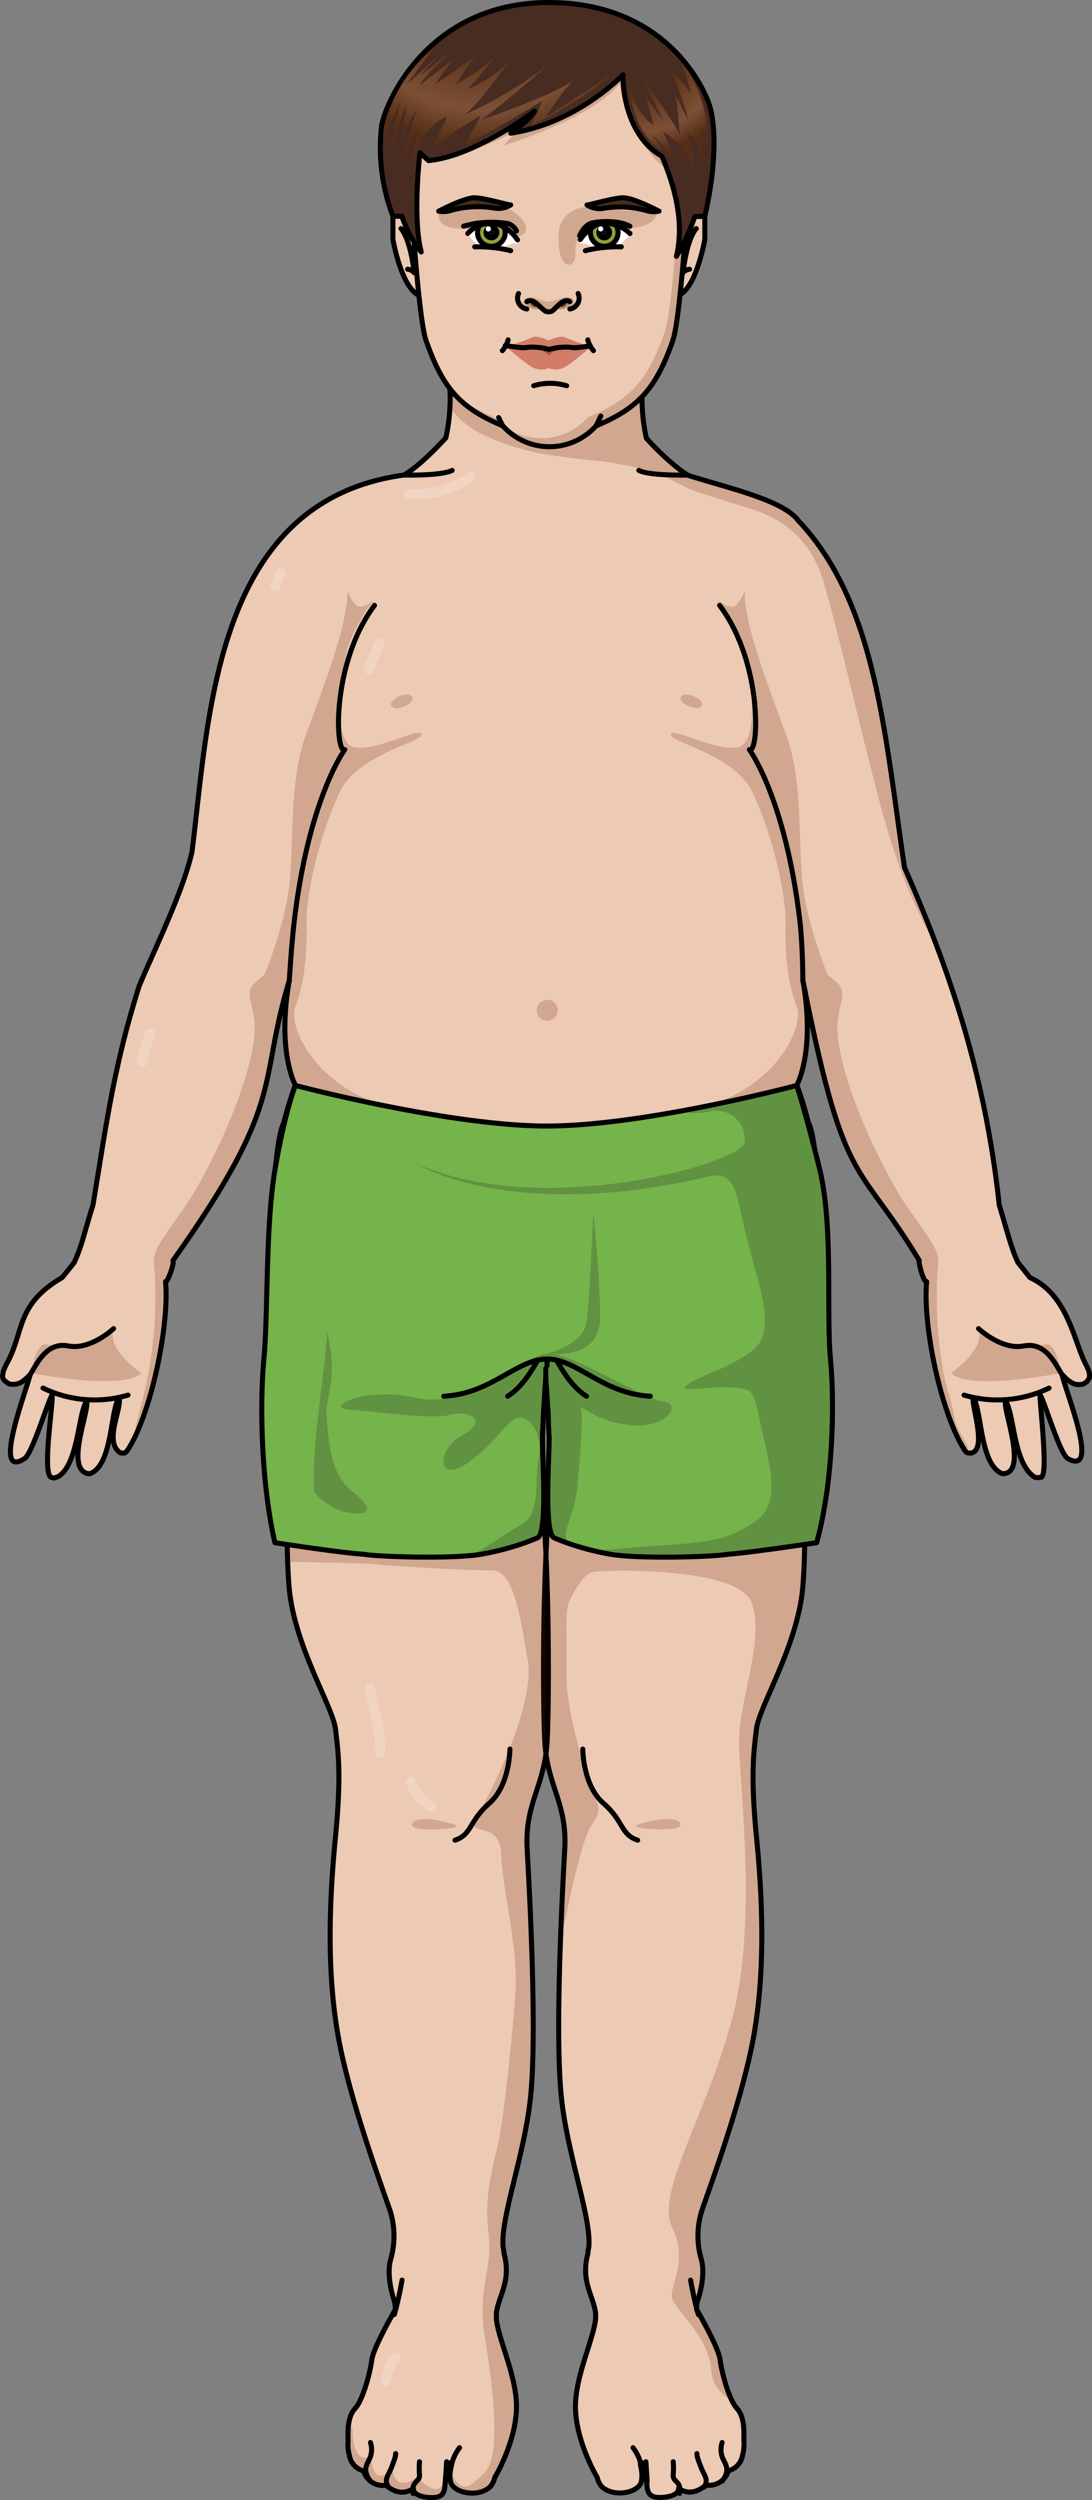 <svg id="Camada_1" data-name="Camada 1" xmlns="http://www.w3.org/2000/svg" xmlns:xlink="http://www.w3.org/1999/xlink" width="217.36" height="497.26" viewBox="0 0 217.36 497.26"><rect x="0" y="0" width="217.36" height="497.26" fill="#808080" stroke="none"/><defs><clipPath id="clip-path"><path d="M93.11,46.48a6.42,6.42,0,0,1,4.79-2.14c2.86.14,5.29,3.1,5.22,3.73s-.64.13-1.43.49a8.69,8.69,0,0,1-5.15.71A6.19,6.19,0,0,1,93.11,46.48Z" fill="none"/></clipPath><radialGradient id="radial-gradient" cx="97.81" cy="46.24" r="2.76" gradientUnits="userSpaceOnUse"><stop offset="0.36" stop-color="#a4a646"/><stop offset="0.58" stop-color="#a2a445"/><stop offset="0.7" stop-color="#9a9e42"/><stop offset="0.79" stop-color="#8c943c"/><stop offset="0.87" stop-color="#798535"/><stop offset="0.95" stop-color="#60732b"/><stop offset="1" stop-color="#486121"/></radialGradient><clipPath id="clip-path-2"><path d="M125.39,46.48a6.43,6.43,0,0,0-4.8-2.14c-2.86.14-5.29,3.1-5.22,3.73s.65.13,1.43.49a8.71,8.71,0,0,0,5.15.71A6.23,6.23,0,0,0,125.39,46.48Z" fill="none"/></clipPath><radialGradient id="radial-gradient-2" cx="120.27" cy="46.24" r="2.76" xlink:href="#radial-gradient"/><radialGradient id="radial-gradient-3" cx="95.79" cy="-5.26" r="34.05" gradientUnits="userSpaceOnUse"><stop offset="0.4" stop-color="#7d3500"/><stop offset="0.8" stop-color="#f8a367"/><stop offset="1" stop-color="#793200"/></radialGradient><radialGradient id="radial-gradient-4" cx="126.98" cy="9.74" r="20.83" xlink:href="#radial-gradient-3"/></defs><title>caucasian_boy_fat_anatomic_front</title><path id="changecolor" d="M107.94,286.8c0-3.35.84-13.59,1-15,.08.95.49,5.9.75,10.05.11-2.18.16-4.36.08-6.55-.15-4.34-.53-8.68-.78-13-.45-7.72-.78-15.45-.85-23.18H67.47L67.32,241l-1.75.13s-4.54,10.74-8,33.52c0,0-1.06,29.79,0,41.28s8.67,23.51,9.2,27.93,1.23,9,0,21.57-1.81,27,.68,40.3,9.61,32,10.3,34.3a16.64,16.64,0,0,1,0,9.37c-.79,3,.21,6.68.8,8.46a8.94,8.94,0,0,1,.15,1.48c-.94,1.64-4.38,7.75-4.69,10-.35,2.65-1.76,8-3.35,9.72s-1.4,4.86-1.38,6.45a8.33,8.33,0,0,0,.26,2.87,3.87,3.87,0,0,0,2.83,3.08,4,4,0,0,0,4.5,2.83c3,2.7,5.4.64,5.4.64s-.26,1.54,3.08,1.8,3.13-1.41,3.3-3.47.34-3.43,1-3.43-.34,1.2,0,3.6,5.49,3.43,7.88,1.2a4,4,0,0,0,.95-1.87v0s4.14-6.83,4.32-13.72c.16-6.2-3.62-13.73-4-17.81V460c.53-3.6,3-6.32,1.52-11.81,0,0,0-.06,0-.1a9.38,9.38,0,0,0-.19-1.2c-.48-6.1,4.36-18.43,5.51-30.16,1.24-12.64-.18-39.51-.71-48.88s3.58-12.55,4-21.92c.38-8.53.37-31.41-.79-45.33C108.33,295.79,107.94,289.09,107.94,286.8Z" fill="#edcab4"/><path id="changecolor-2" data-name="changecolor" d="M109.43,286.8c0-3.35-.84-13.59-1-15-.08.95-.48,5.9-.74,10.05-.11-2.18-.16-4.36-.09-6.55.15-4.34.53-8.68.78-13,.45-7.72.78-15.45.86-23.18h40.63c0,.61.09,1.23.14,1.85l1.76.13s4.53,10.74,8,33.52c0,0,1.06,29.79,0,41.28s-8.66,23.51-9.19,27.93-1.24,9,0,21.57,1.8,27-.69,40.3-9.6,32-10.29,34.3a16.55,16.55,0,0,0,0,9.37c.79,3-.21,6.68-.81,8.46a7.93,7.93,0,0,0-.14,1.48c.94,1.64,4.38,7.75,4.68,10,.35,2.65,1.77,8,3.36,9.72s1.39,4.86,1.37,6.45a7.87,7.87,0,0,1-.26,2.87,3.85,3.85,0,0,1-2.83,3.08,4,4,0,0,1-4.5,2.83c-3,2.7-5.4.64-5.4.64s.26,1.54-3.08,1.8-3.13-1.41-3.3-3.47-.34-3.43-1-3.43.35,1.2,0,3.6-5.48,3.43-7.88,1.2a4,4,0,0,1-.94-1.87v0s-4.14-6.83-4.32-13.72c-.16-6.2,3.62-13.73,4-17.81V460c-.53-3.6-3-6.32-1.52-11.81,0,0,0-.06,0-.1a7.89,7.89,0,0,1,.18-1.2c.48-6.1-4.36-18.43-5.51-30.16-1.23-12.64.18-39.51.71-48.88s-3.58-12.55-4-21.92c-.38-8.53-.37-31.41.8-45.33C109,295.79,109.43,289.09,109.43,286.8Z" fill="#edcab4"/><path d="M109,279.07c.21,3,.4,6.14.4,7.73,0,2.29-.39,9-.16,13.81-1.17,13.92-1.18,36.8-.8,45.33.42,9.37,4.53,12.55,4,21.92-.22,3.95-.6,11-.87,18.81h0s3.82-20.72,6.28-23.85.74-4.17-.39-7.82-4.81-14.46-4.72-22.3-.29-12.42.57-14.17c0,0,2.26-5.31,4.64-5.84s28.64-1.06,31.56,5.84-2.39,19.36-2.39,27.84,3.72,35.8-1.32,54.9-15.38,35-12.06,41.63-.4,11.61,0,14,7.28,7.64,7.81,14.31c.32,4,2.62,5.11,4.39,6.62a30,30,0,0,1-2.56-8.52c-.3-2.29-3.74-8.4-4.68-10a7.93,7.93,0,0,1,.14-1.48c.6-1.78,1.6-5.49.81-8.46a16.55,16.55,0,0,1,0-9.37c.69-2.3,7.8-21,10.29-34.3s1.92-27.75.69-40.3-.53-17.15,0-21.57,8.13-16.44,9.19-27.93c.7-7.61.47-23.24.24-32.93Z" fill="#601b00" opacity="0.2"/><path d="M107.73,281.85c.06-.93.12-1.9.19-2.86l-.29,0C107.65,279.93,107.68,280.89,107.73,281.85Z" fill="#601b00" opacity="0.2"/><path d="M148.07,482.53a4.15,4.15,0,0,0,.07.79C148.12,483.06,148.1,482.8,148.07,482.53Z" fill="#601b00" opacity="0.2"/><path d="M109.43,286.8c0-3.35-.84-13.59-1-15-.08.95-.48,5.9-.74,10.05-.11-2.18-.16-4.36-.09-6.55.15-4.34.53-8.68.78-13,.45-7.72.78-15.45.86-23.18h40.63c0,.61.09,1.23.14,1.85l1.76.13s4.53,10.74,8,33.52c0,0,1.06,29.79,0,41.28s-8.66,23.51-9.19,27.93-1.24,9,0,21.57,1.8,27-.69,40.3-9.6,32-10.29,34.3a16.55,16.55,0,0,0,0,9.37c.79,3-.21,6.68-.81,8.46a7.93,7.93,0,0,0-.14,1.48c.94,1.64,4.38,7.75,4.68,10,.35,2.65,1.77,8,3.36,9.72s1.39,4.86,1.37,6.45a7.87,7.87,0,0,1-.26,2.87,3.85,3.85,0,0,1-2.83,3.08,4,4,0,0,1-4.5,2.83c-3,2.7-5.4.64-5.4.64s.26,1.54-3.08,1.8-3.13-1.41-3.3-3.47-.34-3.43-1-3.43.35,1.2,0,3.6-5.48,3.43-7.88,1.2a4,4,0,0,1-.94-1.87v0s-4.14-6.83-4.32-13.72c-.16-6.2,3.62-13.73,4-17.81V460c-.53-3.6-3-6.32-1.52-11.81,0,0,0-.06,0-.1a7.89,7.89,0,0,1,.18-1.2c.48-6.1-4.36-18.43-5.51-30.16-1.23-12.64.18-39.51.71-48.88s-3.58-12.55-4-21.92c-.38-8.53-.37-31.41.8-45.33C109,295.79,109.43,289.09,109.43,286.8Z" fill="none" stroke="#000" stroke-linecap="round" stroke-linejoin="round"/><path id="changecolor-3" data-name="changecolor" d="M216.24,274.89c.28-.22,0,0,.56-.75.22-1-.14-1.72-.77-2.95-2.39-4.93-3.65-13.74-11-17.07-.81-1-1.64-2.07-2.4-3-1.3-2.72-2-5.75-3.73-11.41-2.53-23.45-8.59-44-18.86-67.15-4.05-27.52-5.8-52.76-21.13-69-3-4.06-13.58-6.38-21.9-9-2.57-1.5-6.41-5.21-8.35-7.4a37,37,0,0,1-.87-8.09,39.5,39.5,0,0,1,1.3-9.54H88.31A39.5,39.5,0,0,1,89.61,79a37,37,0,0,1-.87,8.09c-2,2.15-5.27,5.57-8.33,7.39-37.94,5.18-38.79,48.3-42.19,74.9-1.74,8-7.93,20.41-10.53,26.78C22.44,212.72,21,224.9,18.5,239.69c-1.74,5.51-2.12,7.91-3.73,11.41-.76,1-1.59,2-2.4,3-9.29,5.44-7.46,10.64-11,17.07a11.36,11.36,0,0,0-.71,1.6h0c-.1.88-.51,1.44.91,2.32a.94.94,0,0,0,.62.22,3.19,3.19,0,0,0,2.47-.69A10.38,10.38,0,0,0,6,273.39c-.73,3.19-7.69,21-1.14,16.72h0v0c1.52-.84,4.7-11.49,5.5-12.64.31,1.41-2,15.22-.22,16.35h.07c.62.16.27.28,1.43-.16,3.95-2.54,3.88-12.27,5.58-15,.77,1.48-4.39,13.49.28,14.43a1,1,0,0,0,.43,0h0c4.45-1.66,4-12.35,5.74-15.1.74,2-3.17,8.87.35,11l.08,0h.08c.66.05.76.17,1.54-1.08,4.57-7.52,8-24.65,7.23-33,.27.39,1.84-3.64,1.47-4.19,22.72-32,16.81-34.74,23.14-55.6-2.47,14.18,1.23,20.69,1.23,20.69a76.87,76.87,0,0,0-2.31,7.53c-3,5.45-3.16,49.2-2.46,53.28h0l33-17.52-.52-20.74.64-3.7h43.12l.64,3.7-.52,20.74,33,17.52h0c.74-4.18.5-48.14-2.46-53.28a74.13,74.13,0,0,0-2.31-7.53s3.7-6.51,1.23-20.69c8.31,42,10.82,35.2,23.14,55.6-.29-.17.77,4.39,1.47,4.19-.8,8.41,2.63,25.23,7.23,33,.33.36.42,1.24,1.54,1.08h.08l.08,0c3.17-.78-.16-9.86.35-11,1.73,2.54,1.29,13.33,5.75,15.1h0a1,1,0,0,0,.42,0c4.72-.57-.52-13.31.28-14.43,1.71,2.72,1.54,12.16,5.58,15,.22.13.3.33,1.43.16h.08c1.48-.6-.46-15.75-.23-16.35.8,1,3.87,11.63,5.5,12.64v0h0c6.59,3.6-.46-13.38-1.14-16.72.65.6,2.05,2.34,3.84,1.95a.94.94,0,0,0,.62-.22A3.54,3.54,0,0,0,216.24,274.89Z" fill="#edcab4"/><path d="M53.76,255.61a21.66,21.66,0,0,0,.64-2.3c.37-1.77,1.65-3.3,2.62-4.88,1.12-1.81,2.26-3.61,3.4-5.41,2.2-3.45,4.44-6.86,6.79-10.22,1.93-2.76,3.93-5.5,6.13-8.08a18.2,18.2,0,0,1,4.72-4.41c-15-3.66-20.8-16-19.26-20.09s2.33-9.09,2.2-16.12,3-18.9,6.6-26.54,16.67-9.93,16.28-11.51S75,149.57,70.44,148.6s-2.2-15.75-1.55-18.66,3.75-8.73,5.67-10.66c-3.63,2.78-4.12.84-5.41-1.7,0,7.39-5.17,19.87-8.4,29s-2.2,21.32-3.17,29.56-4.9,17.63-4.92,17.68a10.07,10.07,0,0,1-1.16,1c-3.7,2.76-.51,4.42-.83,10.48-.5,9.51-8.68,27.5-14.6,35.78s-5.63,8.1-5.28,11.91a86.31,86.31,0,0,1-1.26,20.28c-.7,3.37-1.55,6.81-2.46,10.14-.07.26-.19,1.43-.32,2.68C30.8,277.87,33.69,262.69,33,255c.27.39,1.84-3.64,1.47-4.19,22.72-32,16.81-34.74,23.14-55.6-2.47,14.18,1.23,20.69,1.23,20.69a76.87,76.87,0,0,0-2.31,7.53C54.77,226.52,54,242.06,53.76,255.61Z" fill="#601b00" opacity="0.2"/><path d="M190.69,284.13a14.22,14.22,0,0,1-.91-3.31c-.59-2.53-1.4-5-1.93-7.56A86.31,86.31,0,0,1,186.59,253c.35-3.81.64-3.62-5.28-11.91s-14.1-26.27-14.6-35.78c-.32-6.06,2.87-7.72-.83-10.48a10.07,10.07,0,0,1-1.16-1c0-.05-3.95-9.46-4.92-17.68s.07-20.47-3.17-29.56-8.4-21.57-8.4-29c-1.29,2.54-1.78,4.48-5.41,1.7,1.92,1.93,5,7.75,5.67,10.66s3,17.69-1.55,18.66-13.05-4.12-13.44-2.55,12.67,3.88,16.28,11.51,6.73,19.51,6.6,26.54.65,12,2.2,16.12-4.27,16.43-19.26,20.09c2.12,1.16,3.77,3.26,5.25,5,2.47,3,4.69,6.11,6.86,9.27,2.58,3.77,5,7.6,7.47,11.47,1.58,2.52,3,5,4.68,7.36-.28-13.08-1.09-27.25-2.69-30a74.13,74.13,0,0,0-2.31-7.53s3.7-6.51,1.23-20.69c8.31,42,10.82,35.2,23.14,55.6-.29-.17.77,4.39,1.47,4.19-.8,8.41,2.63,25.23,7.23,33,.26.28.38.87.95,1a1.94,1.94,0,0,0-.09-1.52C192,286.33,191.26,285.28,190.69,284.13Z" fill="#601b00" opacity="0.2"/><path d="M73.74,488.62c1,7.19,4.24,2,4.24,2,.82,6.17,5.52,1.57,5.52,1.57s-.31,1.54,2.48,2.7c1.44.61,2.08-.54,2.61-1.46-.15,2,0,3.54-3.29,3.29s-3.08-1.8-3.08-1.8-2.44,2.06-5.4-.64a4,4,0,0,1-4.5-2.83,3.87,3.87,0,0,1-2.83-3.08,7.76,7.76,0,0,1,.67-5.89c0,.11,0,.22,0,.34C70.19,490.73,73.74,488.62,73.74,488.62Z" fill="#601b00" opacity="0.2"/><path d="M107.94,286.8c0-3.35.84-13.59,1-15,.08.95.49,5.9.75,10.05.11-2.18.16-4.36.08-6.55-.15-4.34-.53-8.68-.78-13-.45-7.72-.78-15.45-.85-23.18H67.47L67.32,241l-1.75.13s-4.54,10.74-8,33.52c0,0-.8,22.53-.31,36,7,.1,15.08.25,17.16.45,7.43.69,19.47,1.24,23.65,1.24s5.57,9.52,7,18.11-7.4,26.39-10.18,30.8,4.64.46,4.87,7.43,3.41,18.93,2.85,27.47-2.34,24.69-3.27,29.33-3.06,10.53-2.13,18.43-2.32,11.14-.7,20.89,3.25,23.68,0,26.93-4.18,3.72-6,1.4c-.33-.42-.6-.58-.82-.59a6.72,6.72,0,0,0,.06,1h0a1.6,1.6,0,0,0,.11.39.37.37,0,0,0,.05.11c0,.09.09.18.14.27a.61.61,0,0,1,.07.1,2.69,2.69,0,0,0,.27.32l.06,0a2.17,2.17,0,0,0,.29.24l.13.1.28.16.15.09.43.19.19.07.29.09.26.07.25.05.28.06.15,0c.21,0,.43,0,.65.05h.73a6.93,6.93,0,0,0,.78-.1h0a4.91,4.91,0,0,0,.63-.17h0a4.73,4.73,0,0,0,.62-.25,4.11,4.11,0,0,0,1-.69,4,4,0,0,0,.95-1.87v0s4.14-6.83,4.32-13.72c.16-6.2-3.62-13.73-4-17.81V460h0a29.15,29.15,0,0,1,1.3-4.5v0c.06-.19.11-.38.17-.57s0-.1,0-.15l.12-.49a2.25,2.25,0,0,0,0-.22,3.55,3.55,0,0,0,.09-.47,2.21,2.21,0,0,0,.05-.25l.06-.47,0-.28a3.83,3.83,0,0,0,0-.47c0-.11,0-.21,0-.32v-.49c0-.11,0-.22,0-.33s0-.35,0-.53,0-.22,0-.34-.06-.4-.09-.61,0-.2,0-.3c-.06-.32-.14-.64-.22-1,0,0,0-.06,0-.1a9.38,9.38,0,0,0-.19-1.2c-.48-6.1,4.36-18.43,5.51-30.16,1.24-12.64-.18-39.51-.71-48.88s3.58-12.55,4-21.92c.38-8.53.37-31.41-.79-45.33C108.33,295.79,107.94,289.09,107.94,286.8Z" fill="#601b00" opacity="0.2"/><path d="M90.15,362.8c3.4,1-6.27,1.39-7.66.69S82.49,360.47,90.15,362.8Z" fill="#601b00" opacity="0.2"/><path d="M107.94,286.8c0-3.35.84-13.59,1-15,.08.95.49,5.9.75,10.05.11-2.18.16-4.36.08-6.55-.15-4.34-.53-8.68-.78-13-.45-7.72-.78-15.45-.85-23.18H67.47L67.32,241l-1.75.13s-4.54,10.74-8,33.52c0,0-1.06,29.79,0,41.28s8.67,23.51,9.2,27.93,1.23,9,0,21.57-1.81,27,.68,40.3,9.61,32,10.3,34.3a16.64,16.64,0,0,1,0,9.37c-.79,3,.21,6.68.8,8.46a8.94,8.94,0,0,1,.15,1.48c-.94,1.64-4.38,7.75-4.69,10-.35,2.65-1.76,8-3.35,9.72s-1.4,4.86-1.38,6.45a8.33,8.33,0,0,0,.26,2.87,3.87,3.87,0,0,0,2.83,3.08,4,4,0,0,0,4.5,2.83c3,2.7,5.4.64,5.4.64s-.26,1.54,3.08,1.8,3.13-1.41,3.3-3.47.34-3.43,1-3.43-.34,1.2,0,3.6,5.49,3.43,7.88,1.2a4,4,0,0,0,.95-1.87v0s4.14-6.83,4.32-13.72c.16-6.2-3.62-13.73-4-17.81V460c.53-3.6,3-6.32,1.52-11.81,0,0,0-.06,0-.1a9.38,9.38,0,0,0-.19-1.2c-.48-6.1,4.36-18.43,5.51-30.16,1.24-12.64-.18-39.51-.71-48.88s3.58-12.55,4-21.92c.38-8.53.37-31.41-.79-45.33C108.33,295.79,107.94,289.09,107.94,286.8Z" fill="none" stroke="#000" stroke-linecap="round" stroke-linejoin="round"/><path d="M22.61,264.25s-3.54,4.64-13.33,3.18c0,0-2.08-1-3,5.67,0,0,18,3.62,21.83,0C28.14,273.07,21.14,268.5,22.61,264.25Z" fill="#601b00" opacity="0.2"/><path d="M8.57,276.08a23.51,23.51,0,0,0,16.91,1.4" fill="none" stroke="#000" stroke-linecap="round" stroke-linejoin="round"/><path d="M77.87,140.35c.23.58,1.37.66,2.54.18s1.92-1.34,1.68-1.91-1.37-.66-2.54-.18S77.63,139.77,77.87,140.35Z" fill="#601b00" opacity="0.2"/><path d="M139.71,140.35c-.24.58-1.37.66-2.54.18s-1.92-1.34-1.69-1.91,1.38-.66,2.55-.18S140,139.77,139.71,140.35Z" fill="#601b00" opacity="0.2"/><path d="M106.83,200.94a2.09,2.09,0,1,0,2.08-2.09A2.09,2.09,0,0,0,106.83,200.94Z" fill="#601b00" opacity="0.2"/><path d="M180,172.54c-4.05-27.52-5.8-52.76-21.13-69-3-4.06-13.58-6.38-21.9-9-2.57-1.5-6.41-5.21-8.35-7.4a37,37,0,0,1-.87-8.09,39.5,39.5,0,0,1,1.3-9.54H91.53a9.32,9.32,0,0,0-1.36.8,5.38,5.38,0,0,0-1.33,1.41A50.51,50.51,0,0,1,89.61,79c0,.68,0,1.38-.07,2.08v0a18,18,0,0,0,7.22,5.66,50.39,50.39,0,0,0,14.8,4.07c2.23.32,4.48.56,6.72.78A73.85,73.85,0,0,1,129,93.56c3.54.9,6.39,3.16,9.83,4.28,3.15,1,6.3,2.06,9.49,3,8.44,2.38,13.47,7.35,15.72,15.27,3.33,11.75,6,23.69,9,35.52,2.46,9.64,4.93,19.35,9.14,28.45,1.19,2.58,2.52,5.1,3.89,7.6Q183.37,180.13,180,172.54Z" fill="#601b00" opacity="0.2"/><path d="M80.82,99.16a1.19,1.19,0,0,0,.42.11c8.11.43,12.93-3.51,13.13-3.68a1,1,0,1,0-1.28-1.54h0a18.07,18.07,0,0,1-11.75,3.22,1,1,0,0,0-1,1A1,1,0,0,0,80.82,99.16Z" fill="#fff" opacity="0.2"/><path d="M76,127a1,1,0,0,0-1.33.49c-1.08,2.31-2.11,5.12-2.16,5.24a1,1,0,0,0,1.88.69s1-2.86,2.09-5.09A1,1,0,0,0,76,127Z" fill="#fff" opacity="0.2"/><path d="M54.82,117.58a1,1,0,0,0,.92-.63l1-2.53a1,1,0,0,0-1.86-.75l-1,2.54a1,1,0,0,0,.55,1.3A1,1,0,0,0,54.82,117.58Z" fill="#fff" opacity="0.2"/><path d="M28.1,212.21a1,1,0,0,0,1.14-.83c.07-.47,1-3.49,1.63-5.49a1,1,0,0,0-.65-1.26,1,1,0,0,0-1.26.65c-.26.83-1.57,5-1.69,5.79A1,1,0,0,0,28.1,212.21Z" fill="#fff" opacity="0.2"/><path d="M75.67,349.58a1,1,0,0,0,1-.93c.2-2.67-.92-7.71-1.59-10.71-.2-.91-.41-1.85-.43-2.06a1,1,0,0,0-2,0,16.54,16.54,0,0,0,.47,2.46c.61,2.71,1.73,7.76,1.56,10.14a1,1,0,0,0,.93,1.07Z" fill="#fff" opacity="0.2"/><path d="M85.8,360.23a1,1,0,0,0,.42-1.91c-2.36-1.08-3.52-4.21-3.53-4.25a1,1,0,0,0-1.28-.6,1,1,0,0,0-.6,1.28c.06.16,1.44,4,4.58,5.39A1,1,0,0,0,85.8,360.23Z" fill="#fff" opacity="0.2"/><path d="M76.68,474.52a1,1,0,0,0,.95-.68l.14-.45a13.75,13.75,0,0,1,1.4-3.55,1,1,0,0,0,.49-1.2,1,1,0,0,0-1.27-.63c-.86.29-1.48,1.45-2.53,4.79l-.13.4a1,1,0,0,0,.63,1.27A1.25,1.25,0,0,0,76.68,474.52Z" fill="#fff" opacity="0.2"/><path d="M216.24,274.89c.28-.22,0,0,.56-.75.22-1-.14-1.72-.77-2.95-2.39-4.93-3.65-13.74-11-17.07-.81-1-1.64-2.07-2.4-3-1.3-2.72-2-5.75-3.73-11.41-2.53-23.45-8.59-44-18.86-67.15-4.05-27.52-5.8-52.76-21.13-69-3-4.06-13.58-6.38-21.9-9-2.57-1.5-6.41-5.21-8.35-7.4a37,37,0,0,1-.87-8.09,39.5,39.5,0,0,1,1.3-9.54H88.31A39.5,39.5,0,0,1,89.61,79a37,37,0,0,1-.87,8.09c-2,2.15-5.27,5.57-8.33,7.39-37.94,5.18-38.79,48.3-42.19,74.9-1.74,8-7.93,20.41-10.53,26.78C22.44,212.72,21,224.9,18.5,239.69c-1.74,5.51-2.12,7.91-3.73,11.41-.76,1-1.59,2-2.4,3-9.29,5.44-7.46,10.64-11,17.07a11.36,11.36,0,0,0-.71,1.6h0c-.1.88-.51,1.44.91,2.32a.94.94,0,0,0,.62.22,3.19,3.19,0,0,0,2.47-.69A10.38,10.38,0,0,0,6,273.39c-.73,3.19-7.69,21-1.14,16.72h0v0c1.52-.84,4.7-11.49,5.5-12.64.31,1.41-2,15.22-.22,16.35h.07c.62.16.27.28,1.43-.16,3.95-2.54,3.88-12.27,5.58-15,.77,1.48-4.39,13.49.28,14.43a1,1,0,0,0,.43,0h0c4.45-1.66,4-12.35,5.74-15.1.74,2-3.17,8.87.35,11l.08,0h.08c.66.05.76.17,1.54-1.08,4.57-7.52,8-24.65,7.23-33,.27.39,1.84-3.64,1.47-4.19,22.72-32,16.81-34.74,23.14-55.6-2.47,14.18,1.23,20.69,1.23,20.69a76.87,76.87,0,0,0-2.31,7.53c-3,5.45-3.16,49.2-2.46,53.28h0l33-17.52-.52-20.74.64-3.7h43.12l.64,3.7-.52,20.74,33,17.52h0c.74-4.18.5-48.14-2.46-53.28a74.13,74.13,0,0,0-2.31-7.53s3.7-6.51,1.23-20.69c8.31,42,10.82,35.2,23.14,55.6-.29-.17.77,4.39,1.47,4.19-.8,8.41,2.63,25.23,7.23,33,.33.36.42,1.24,1.54,1.08h.08l.08,0c3.17-.78-.16-9.86.35-11,1.73,2.54,1.29,13.33,5.75,15.1h0a1,1,0,0,0,.42,0c4.72-.57-.52-13.31.28-14.43,1.71,2.72,1.54,12.16,5.58,15,.22.13.3.33,1.43.16h.08c1.48-.6-.46-15.75-.23-16.35.8,1,3.87,11.63,5.5,12.64v0h0c6.59,3.6-.46-13.38-1.14-16.72.65.6,2.05,2.34,3.84,1.95a.94.94,0,0,0,.62-.22A3.54,3.54,0,0,0,216.24,274.89Z" fill="none" stroke="#000" stroke-linecap="round" stroke-linejoin="round"/><path d="M101.5,347.88s0,7.2-4.11,10.79S94,364.85,90.57,366" fill="none" stroke="#000" stroke-linecap="round" stroke-linejoin="round"/><path d="M91.47,486.83a8.91,8.91,0,0,0-1.64,3.58" fill="none" stroke="#000" stroke-linecap="round" stroke-linejoin="round"/><line x1="88.9" y1="489.62" x2="88.66" y2="493.63" fill="none" stroke="#000" stroke-linecap="round" stroke-linejoin="round"/><path d="M83.5,489.62a14.87,14.87,0,0,0,0,2.58c.13,1.55-1.66,1.14-1.28,3.73" fill="none" stroke="#000" stroke-linecap="round" stroke-linejoin="round"/><path d="M78.75,488c0,.39,0,.64-.77,2.64s-1.55,2.35-.71,4" fill="none" stroke="#000" stroke-linecap="round" stroke-linejoin="round"/><path d="M73.74,485.8a4.58,4.58,0,0,1,0,2.82c-.52,1.43-1.81,2.42,0,4.88" fill="none" stroke="#000" stroke-linecap="round" stroke-linejoin="round"/><path d="M78.49,460.35c.86-2.91,1.54-6.85,1.54-6.85" fill="none" stroke="#000" stroke-linecap="round" stroke-linejoin="round"/><path d="M127.32,362.8c-3.39,1,6.27,1.39,7.66.69S135,360.47,127.32,362.8Z" fill="#601b00" opacity="0.2"/><path d="M116,347.88s0,7.2,4.12,10.79,3.34,6.18,6.81,7.33" fill="none" stroke="#000" stroke-linecap="round" stroke-linejoin="round"/><path d="M126,486.83a9,9,0,0,1,1.65,3.58" fill="none" stroke="#000" stroke-linecap="round" stroke-linejoin="round"/><line x1="128.57" y1="489.62" x2="128.82" y2="493.63" fill="none" stroke="#000" stroke-linecap="round" stroke-linejoin="round"/><path d="M134,489.62a13.73,13.73,0,0,1,0,2.58c-.13,1.55,1.67,1.14,1.28,3.73" fill="none" stroke="#000" stroke-linecap="round" stroke-linejoin="round"/><path d="M138.72,488c0,.39,0,.64.78,2.64s1.54,2.35.71,4" fill="none" stroke="#000" stroke-linecap="round" stroke-linejoin="round"/><path d="M143.74,485.8a4.5,4.5,0,0,0,0,2.82c.51,1.43,1.8,2.42,0,4.88" fill="none" stroke="#000" stroke-linecap="round" stroke-linejoin="round"/><path d="M139,460.35c-.86-2.91-1.54-6.85-1.54-6.85" fill="none" stroke="#000" stroke-linecap="round" stroke-linejoin="round"/><path d="M165.3,270.28c-.86-9.1.63-26.57-2.19-37.92s-4.53-16.47-4.53-16.47-30.22,8.05-49.65,8.07-50.12-8.07-50.13-8.07-2,4.85-4,16.37-1.41,28.92-2.27,38S52,295,54.72,306.83c0,0,13,2,17.5,2.29h.11c2.52.51,17.85,1,23.49,0a54.18,54.18,0,0,0,8.72-2.29h0l.7-.26.64-.25.58-.23.52-.22c2-.86,1-15.45,1-19.06,0-.34,0-.75,0-1.21s0-.83.06-1.29,0-.91.07-1.4c0-.2,0-.4,0-.6a1.09,1.09,0,0,1,0-.18l.06-1.07s0-.07,0-.1c.08-1.18.16-2.4.25-3.55,0-.19,0-.37,0-.56.05-.75.11-1.46.16-2.1,0-.28,0-.55.06-.8s0-.36,0-.52,0-.47,0-.67,0-.4,0-.55c0,.15,0,.33,0,.55s0,.42,0,.67,0,.34,0,.52,0,.52.06.8c0,.64.11,1.35.16,2.1,0,.19,0,.37,0,.56.09,1.15.17,2.37.25,3.55,0,0,0,.07,0,.1l.06,1.07a1.09,1.09,0,0,1,0,.18c0,.2,0,.4,0,.6,0,.49.05,1,.07,1.4s0,.9.06,1.29,0,.87,0,1.21c0,3.61-1,18.2,1,19.06l.52.22.58.23.64.25.7.26h0a54.18,54.18,0,0,0,8.72,2.29c5.64,1,21,.52,23.48,0h.12c4.45-.33,17.49-2.29,17.49-2.29C165.82,295,166.16,279.38,165.3,270.28Z" fill="#75b34b"/><path d="M113.34,306.83h0Z" fill="#929497"/><path d="M165.3,270.28c-.86-9.1.63-26.57-2.19-37.92s-4.53-16.47-4.53-16.47-6.05,1-11.3,2.29h0c-3.52.87-7.87,1.86-12.59,2.78a16.2,16.2,0,0,0,6.4.17,5.61,5.61,0,0,1,7.11,6.09c-.34,4.06-40.61,15.57-65.65,4.06,0,0,18.82,12.06,58.54,2.71,5.75-1.35,5.42,4.06,7.79,13.2s5.75,17.59,1,21.31-9.81,4.74-12.86,6.77,3.72.34,8.46.68,4.4.34,6.09,8.12,4.06,14.89-1.35,18.61-9.14,4.06-19.29,4.74c-5.61.37-9.78.9-12.73.89h0l1.57.36.43.09,1.81.36.55.09.29,0,.33,0,.31,0,.28,0,.25,0h.07l.45.05h.31l.43,0,.43,0,.35,0h.48l.34,0,.53,0,.3,0h.06l.53,0h9.33l1.54,0h.11l1.5-.06h.09l1.36-.07h0l.22,0,.41,0h0l.75-.06.19,0,.64-.06h0l.54-.07.21,0h0l.26-.05h.06a1,1,0,0,1,.25,0c3.94-.31,13.75-1.74,16.55-2.15l.53-.08.14,0,.09,0C165.82,295,166.16,279.38,165.3,270.28Z" fill="#0f131a" opacity="0.2"/><path d="M69.7,296.24c3.93,3.12,4.73,5.08.67,4.74-3-.25-5.26-1.43-7.87-4.21-.3-9.64,1.52-19.75,2.17-26.63.14-1.54.31-3.31.5-5.24.16.88.31,1.74.47,2.58C67,274.92,64.62,278,65,282S65.76,293.12,69.7,296.24Z" fill="#0f131a" opacity="0.2"/><path d="M93.6,309.4c4.28-2.15,7.48-4.73,9.93-6,4.4-2.37,2.71-8.8,3.72-13.54s-2.36-9.47-5.07-7.44-4.06,5.07-9.47,8.79-6.1-2.7-.68-5.75,1.35-5.07-2.37-4.06-14.55-.68-20-1,2.7-4.74,13.19-2.37,21-8.46,26.06-8.8,19,9.14,23,9.48,1,5.41-6.43,4.73-10.15-4.73-9.82-3,0,6.76-.67,14.55-3.72,9.47-1.72,11.93l-.69-.26-.64-.25-.58-.23-.52-.22c-2-.86-1-15.45-1-19.06,0-.34,0-.75,0-1.21s0-.83-.06-1.29,0-.91-.07-1.4c0-.2,0-.4,0-.6a1.09,1.09,0,0,0,0-.18l-.06-1.07s0-.07,0-.1c-.08-1.18-.16-2.4-.25-3.55,0-.19,0-.37,0-.56,0-.75-.11-1.46-.16-2.1,0-.28,0-.55-.06-.8s0-.36,0-.52,0-.47,0-.67c0-.36,0-.64-.07-.83a.19.19,0,0,0,0-.08c0-.14,0-.21,0-.21h0a1.66,1.66,0,0,1,0,.21v0c0,.23-.06.65-.1,1.19l0,.37c0,.26,0,.55-.07.85a.76.76,0,0,1,0,.15c0,.16,0,.34,0,.52,0,.52-.08,1.1-.13,1.69q0,.6-.09,1.23c0,.05,0,.11,0,.16s0,.37,0,.55,0,.39,0,.59,0,.7-.08,1c0,.07,0,.14,0,.2,0,.22,0,.43,0,.64,0,.42-.06.84-.08,1.25,0,.2,0,.4,0,.6,0,.49,0,1-.07,1.4s0,.9-.06,1.29,0,.87,0,1.21c0,3.61,1,18.2-1,19.06l-.4.17-.43.18c-.52.21-1.12.44-1.81.69a53.8,53.8,0,0,1-8.52,2.22C95.14,309.23,94.41,309.32,93.6,309.4Z" fill="#0f131a" opacity="0.2"/><path d="M165.3,270.28c-.86-9.1.63-26.57-2.19-37.92s-4.53-16.47-4.53-16.47-30.22,8.05-49.65,8.07-50.12-8.07-50.13-8.07-2,4.85-4,16.37-1.41,28.92-2.27,38S52,295,54.72,306.83c0,0,13,2,17.5,2.29h.11c2.52.51,17.85,1,23.49,0a54.18,54.18,0,0,0,8.72-2.29h0l.7-.26.64-.25.58-.23.52-.22c2-.86,1-15.45,1-19.06,0-.34,0-.75,0-1.21s0-.83.06-1.29,0-.91.07-1.4c0-.2,0-.4,0-.6a1.09,1.09,0,0,1,0-.18l.06-1.07s0-.07,0-.1c.08-1.18.16-2.4.25-3.55,0-.19,0-.37,0-.56.05-.75.11-1.46.16-2.1,0-.28,0-.55.06-.8s0-.36,0-.52,0-.47,0-.67,0-.4,0-.55c0,.15,0,.33,0,.55s0,.42,0,.67,0,.34,0,.52,0,.52.06.8c0,.64.11,1.35.16,2.1,0,.19,0,.37,0,.56.09,1.15.17,2.37.25,3.55,0,0,0,.07,0,.1l.06,1.07a1.09,1.09,0,0,1,0,.18c0,.2,0,.4,0,.6,0,.49.05,1,.07,1.4s0,.9.06,1.29,0,.87,0,1.21c0,3.61-1,18.2,1,19.06l.52.22.58.23.64.25.7.26h0a54.18,54.18,0,0,0,8.72,2.29c5.64,1,21,.52,23.48,0h.12c4.45-.33,17.49-2.29,17.49-2.29C165.82,295,166.16,279.38,165.3,270.28Z" fill="none" stroke="#000" stroke-linecap="round" stroke-linejoin="round"/><path d="M118.08,241.09s-.67,17.59-1.35,22-7.78,6.09-7.78,6.09,10.49,1.69,10.49-7.11S118.08,241.09,118.08,241.09Z" fill="#0f131a" opacity="0.2"/><path d="M74.55,120.4c-8.68,11.53-7.83,29.76-5.92,28.69,0,0-7.18,9.67-10.06,34.11-.57,4.82-1,12-1,12" fill="none" stroke="#000" stroke-linecap="round" stroke-linejoin="round"/><path d="M143.23,120.4c8.69,11.53,7.84,29.76,5.93,28.69,0,0,7.17,9.67,10.06,34.11.57,4.82.59,12,.59,12" fill="none" stroke="#000" stroke-linecap="round" stroke-linejoin="round"/><path d="M22.61,264.25s-4.59,4.33-9,3.45S7.28,271.41,6,273.39" fill="none" stroke="#000" stroke-linecap="round" stroke-linejoin="round"/><path d="M194.77,264.25s3.54,4.64,13.33,3.18c0,0,2.08-1,3,5.67,0,0-17.95,3.62-21.83,0C189.24,273.07,196.24,268.5,194.77,264.25Z" fill="#601b00" opacity="0.2"/><path d="M208.81,276.08a23.51,23.51,0,0,1-16.91,1.4" fill="none" stroke="#000" stroke-linecap="round" stroke-linejoin="round"/><path d="M194.77,264.25s4.59,4.33,9,3.45,6.34,3.71,7.62,5.69" fill="none" stroke="#000" stroke-linecap="round" stroke-linejoin="round"/><path d="M107.05,270.52c-.11,0-2.55,5.12-6,7.18" fill="none" stroke="#000" stroke-linecap="round" stroke-linejoin="round"/><path d="M129.44,277.7c-9.62-.52-14.43-7.39-20.55-7.39h0c-6.12,0-10.93,6.87-20.55,7.39" fill="none" stroke="#000" stroke-linecap="round" stroke-linejoin="round"/><path d="M110.75,270.52c.11,0,2.55,5.12,6,7.18" fill="none" stroke="#000" stroke-linecap="round" stroke-linejoin="round"/><line x1="108.89" y1="271.63" x2="108.89" y2="270.31" fill="none" stroke="#000" stroke-linecap="round" stroke-linejoin="round"/><path id="changecolor-4" data-name="changecolor" d="M85.3,58.44s-1.43,1.76-3.69-1.3-3.4-9.49-3.4-9.49V43h4.15" fill="#edcab4"/><path id="changecolor-5" data-name="changecolor" d="M133.2,58.44s1.42,1.76,3.69-1.3,3.4-9.49,3.4-9.49V43h-4.16" fill="#edcab4"/><path d="M85.3,58.44s-1.43,1.76-3.69-1.3-3.4-9.49-3.4-9.49V43h4.15" fill="none" stroke="#000" stroke-linecap="round" stroke-linejoin="round"/><path d="M133.2,58.44s1.42,1.76,3.69-1.3,3.4-9.49,3.4-9.49V43h-4.16" fill="none" stroke="#000" stroke-linecap="round" stroke-linejoin="round"/><path id="changecolor-6" data-name="changecolor" d="M109.21,8.37S79.19,10,80.89,34.65c0,0,1.06,6.48,2.43,13.9l-.85.15s1.15,15.65,2.33,19c3.35,9.63,6.92,13.52,15.29,17a12.44,12.44,0,0,0,18.55,0c8.37-3.48,11.94-7.36,15.29-17,1.18-3.4,2.33-19,2.33-19l-1.15-.21c1.36-7.39,2.42-13.84,2.42-13.84C139.23,10,109.21,8.37,109.21,8.37Z" fill="#edcab4"/><path d="M131.1,17c3.23,3.78,5.31,8.93,4.82,15.95L134.66,47s-1.15,15.65-2.34,19c-3.34,9.63-6.91,13.52-15.28,17a12.43,12.43,0,0,1-18.56,0,27.18,27.18,0,0,1-8.3-5c2.41,2.85,5.49,4.81,9.91,6.65a12.44,12.44,0,0,0,18.55,0c8.37-3.48,11.94-7.36,15.29-17,1.18-3.4,2.33-19,2.33-19l-1.15-.21c1.36-7.39,2.42-13.84,2.42-13.84C138.09,26.53,135.21,20.92,131.1,17Z" fill="#601b00" opacity="0.2"/><path d="M109.21,8.37S79.19,10,80.89,34.65c0,0,1.06,6.48,2.43,13.9l-.85.15s1.15,15.65,2.33,19c3.35,9.63,6.92,13.52,15.29,17a12.44,12.44,0,0,0,18.55,0c8.37-3.48,11.94-7.36,15.29-17,1.18-3.4,2.33-19,2.33-19l-1.15-.21c1.36-7.39,2.42-13.84,2.42-13.84C139.23,10,109.21,8.37,109.21,8.37Z" fill="none" stroke="#000" stroke-linecap="round" stroke-linejoin="round"/><path d="M117.58,45.78a3.76,3.76,0,0,0-2.86,2.5c-.4,1.12.13,3.1-.6,3.94a1.16,1.16,0,0,1-1.13.39c-1.85-.44-1.87-4.6-1.79-6.07a5.34,5.34,0,0,1,3.28-4.81c3.63-1.6,7.75.48,11.56.13a34.48,34.48,0,0,1,3.8-.14c1.79,0,.52,1.92-.29,2.49a7.84,7.84,0,0,1-3.37,1.09c-2.58.38-5.18.19-7.77.38A5.7,5.7,0,0,0,117.58,45.78Z" fill="#601b00" opacity="0.2"/><path d="M98.45,45.83a12.85,12.85,0,0,1,1.51.73,7,7,0,0,0,3.31.36,1.54,1.54,0,0,0,.91-.31c1.77-1.58-1.32-4.32-2.61-4.88-3.63-1.6-7.75.48-11.56.13-.79-.08-2.1-.46-2.56.27a2.1,2.1,0,0,0,.54,2.3c1,.94,2.75,1,4,1.07,1.87.11,3.74,0,5.61.18A3.64,3.64,0,0,1,98.45,45.83Z" fill="#601b00" opacity="0.2"/><path d="M85.3,31.94s10.39-1.62,17.82-6.21l-2.84,3.18s17.67-5.33,23.11-12.3c.17,4.25,5,14.71,9.35,16.89s4-4.62,4-4.62L132,17.67s-10.83-7-10.85-6.63-19.56,2-20.15,2.54S83.4,22,83.16,22.48" fill="#601b00" opacity="0.2"/><path d="M93.11,46.48a6.42,6.42,0,0,1,4.79-2.14c2.86.14,5.29,3.1,5.22,3.73s-.64.13-1.43.49a8.69,8.69,0,0,1-5.15.71A6.19,6.19,0,0,1,93.11,46.48Z" fill="#fff"/><g clip-path="url(#clip-path)"><path d="M100.57,46.24a2.76,2.76,0,1,1-2.76-2.76A2.76,2.76,0,0,1,100.57,46.24Z" stroke="#000" stroke-linecap="round" stroke-linejoin="round" fill="url(#radial-gradient)"/></g><circle cx="97.81" cy="46.24" r="1.08" fill="#0f0b0c" stroke="#000" stroke-linecap="round" stroke-linejoin="round"/><path d="M97.71,45.53a.51.51,0,0,1-.51.51.52.52,0,1,1,.51-.51Z" fill="#fff"/><path d="M101.66,40.76c0,.17-5.21-1.42-7.25-1.42S87.33,42,87.33,42A5.12,5.12,0,0,0,90,41.78a20,20,0,0,1,8.72-.34A4.87,4.87,0,0,0,101.66,40.76Z" fill="#482c21" stroke="#000" stroke-linecap="round" stroke-linejoin="round"/><path d="M112.08,59.24a17.79,17.79,0,0,1-2.83.8,17.76,17.76,0,0,1-2.84-.8c-1.36-.53-3.28.67-1.64,1.61a12.62,12.62,0,0,0,9,0C115.36,59.91,113.45,58.71,112.08,59.24Z" fill="#601b00" opacity="0.2"/><path d="M107.6,61.48s-1.23-1.95-2.34-1.63.39,1.43.72,1.63A4.54,4.54,0,0,0,107.6,61.48Z" fill="#601b00" opacity="0.2"/><path d="M107.2,61s-.71-1.13-1.35-.94.23.82.41.94A2.64,2.64,0,0,0,107.2,61Z" fill="#482c21"/><path d="M110.81,61.48s1.23-1.95,2.34-1.63-.39,1.43-.72,1.63A4.54,4.54,0,0,1,110.81,61.48Z" fill="#601b00" opacity="0.2"/><path d="M111.21,61s.71-1.13,1.35-.94-.22.82-.41.94A2.64,2.64,0,0,1,111.21,61Z" fill="#482c21"/><path d="M125.39,46.48a6.43,6.43,0,0,0-4.8-2.14c-2.86.14-5.29,3.1-5.22,3.73s.65.13,1.43.49a8.71,8.71,0,0,0,5.15.71A6.23,6.23,0,0,0,125.39,46.48Z" fill="#fff"/><g clip-path="url(#clip-path-2)"><path d="M117.51,46.24a2.76,2.76,0,1,0,2.76-2.76A2.76,2.76,0,0,0,117.51,46.24Z" stroke="#000" stroke-linecap="round" stroke-linejoin="round" fill="url(#radial-gradient-2)"/></g><path d="M119.19,46.24a1.08,1.08,0,1,0,1.08-1.08A1.08,1.08,0,0,0,119.19,46.24Z" fill="#0f0b0c" stroke="#000" stroke-linecap="round" stroke-linejoin="round"/><path d="M119.06,45.53a.51.51,0,1,0,.51-.52A.51.51,0,0,0,119.06,45.53Z" fill="#fff"/><path d="M116.84,40.76c0,.17,5.21-1.42,7.25-1.42S131.17,42,131.17,42a5.15,5.15,0,0,1-2.67-.17,20,20,0,0,0-8.72-.34A4.83,4.83,0,0,1,116.84,40.76Z" fill="#482c21" stroke="#000" stroke-linecap="round" stroke-linejoin="round"/><path d="M116.33,68.51a38.63,38.63,0,0,1-4-1.47c-1-.34-3.11.68-3.11.68s-2.1-1-3.12-.68a38.55,38.55,0,0,1-4,1.47c-.68.06-1.6.23-1.6.23s4.25,3.85,5.84,4.48a3.74,3.74,0,0,0,2.84,0,3.71,3.71,0,0,0,2.83,0c1.59-.63,5.84-4.48,5.84-4.48S117,68.57,116.33,68.51Z" fill="#d27d67"/><path d="M107,60.28c-.29-.07,1.09,1.77,2.21,1.77s2.44-2,2.44-2-1.59,1.57-2.49,1.57S107,60.28,107,60.28Z" fill="#edcab4"/><path d="M115.37,46.88s.91-2.21,2.55-2.55,5.26-.55,7.47.68" fill="none" stroke="#000" stroke-linecap="round" stroke-linejoin="round"/><path d="M115.51,47.64s1.92-2.92,4.28-3.19a7.08,7.08,0,0,1,5.6,2" fill="none" stroke="#000" stroke-linecap="round" stroke-linejoin="round"/><path d="M124,14.88s-9,9.58-22.34,11.62c3.85-2.72,4.75-4.42,4.75-4.42s-11.76,9-21.11,9.86l-1.71-1.53s-1.53,12.74.25,19.71A22.75,22.75,0,0,1,80,43H78.21a38.13,38.13,0,0,1-2.27-17.84C76.48,21,84.87.5,109.21.5s31.51,18.43,32.15,20.9C143.57,30,140.29,43,140.29,43l-2,.08a40.77,40.77,0,0,1-3.65,7.9c1.44-5.94.17-12.78-2.89-19.92C126.59,28.27,124,21.43,124,14.88Z" fill="#482c21"/><path d="M124,14.88s-9,9.58-22.34,11.62c3.85-2.72,4.75-4.42,4.75-4.42s-11.76,9-21.11,9.86l-1.71-1.53s-1.53,12.74.25,19.71A22.75,22.75,0,0,1,80,43H78.21a38.13,38.13,0,0,1-2.27-17.84C76.48,21,84.87.5,109.21.5s31.51,18.43,32.15,20.9C143.57,30,140.29,43,140.29,43l-2,.08a40.77,40.77,0,0,1-3.65,7.9c1.44-5.94.17-12.78-2.89-19.92C126.59,28.27,124,21.43,124,14.88Z" fill="none" stroke="#000" stroke-linecap="round" stroke-linejoin="round"/><path d="M100.57,68.74l.07,0a12.33,12.33,0,0,0,3.5.74c1-.12,3.81-.34,5.14,1.24V69.5a11.89,11.89,0,0,0-2.91-.45c-1.74-.07-1.47.17-2.46.1S100.57,68.74,100.57,68.74Z" fill="#b44d3c"/><path d="M118,68.74l-.07,0a12.25,12.25,0,0,1-3.49.74c-1.05-.12-3.81-.34-5.15,1.24V69.5a11.89,11.89,0,0,1,2.91-.45c1.75-.07,1.47.17,2.46.1S118,68.74,118,68.74Z" fill="#b44d3c"/><path d="M117.48,68.81s-1.84.27-2.83.34-.71-.17-2.46-.1a11.89,11.89,0,0,0-2.91.45,11.89,11.89,0,0,0-2.91-.45c-1.74-.07-1.47.17-2.46.1s-3.34-.41-3.34-.41" fill="none" stroke="#000" stroke-linecap="round" stroke-linejoin="round"/><path d="M103,47.71s-1.84-3-4.89-3.28a6.09,6.09,0,0,0-5,2" fill="none" stroke="#000" stroke-linecap="round" stroke-linejoin="round"/><path d="M102.8,45.93a2.85,2.85,0,0,0-1.62-1.45,21.39,21.39,0,0,0-6.78,0c-1.5.34-2.11.5-2.11.5" fill="none" stroke="#000" stroke-linecap="round" stroke-linejoin="round"/><path d="M76.15,26.71S77.56,16,86.47,9.59C83.82,12.77,81,16.74,81,16.74l6.35-5.65a43.12,43.12,0,0,0-3.53,3.8c2.56-2,6.44-5,6.44-5S85.15,14.27,83.47,17l6.88-5.29a32.7,32.7,0,0,0-3.62,5c4.42-3,7.94-5.65,7.94-5.65a60,60,0,0,0-3.88,5.65,36.62,36.62,0,0,0,7.41-5.12A53.46,53.46,0,0,1,93,17.8a28.48,28.48,0,0,0,8.82-5.92c-2.56,2.83-6.44,8.83-9.44,11a87.82,87.82,0,0,0,16.5-9.79c-5.74,5.21-13.06,10.76-13.06,10.76s13.94-4.76,18.18-7.76a41.34,41.34,0,0,0-5.21,7.06S120,16.12,121.5,14.71c-2.21,3.09-14.21,9.79-16,10.41a27.55,27.55,0,0,0,2.38-5S97,26.71,92.65,28.74c.88-1.86,3.17-5.74,2.91-5.65S87,28.12,85.68,30c1-2.12,3.35-6.79,3.35-6.79S83.91,24.85,82.32,32c-.7.71.53-7.15,3.09-9.7-4.06,6.08-4.5,7.41-4.94,9,.09-3,2.65-9.89,2.65-9.89s-3,5.12-3.27,6.8c.62-4.24,1.06-7.5,1.06-7.5S78.44,27.06,78,30.5c-.18-4.32,1.94-10.76,1.94-10.76s-3.26,6.7-3.35,8.91C76.59,26.62,76.15,26.71,76.15,26.71Z" opacity="0.3" fill="url(#radial-gradient-3)"/><path d="M125.38,18s.46,8.47,6.86,12.29c-.78-1.23-2.59-3.69-2.59-3.69s3.62,3.49,4.66,5.69a27.52,27.52,0,0,0-2.39-6.08s4.91,2.52,5.69,7.25c1.29-2.4-1-7.25-1-7.25s3.36,2.65,3.1,6.21a42.5,42.5,0,0,0,.07-7.11,10.1,10.1,0,0,1,1,5.36c.91-5.36-1.42-14.22-5.17-18.1,1.74,4.26,1.81,5.88,1.81,5.88l-3.88-4.79s3.3,8.54,3.43,10.29c-1.17-2.59-2.4-4.79-2.4-4.79s.78,7.38.78,7.76c-1-2.39-7.83-12-7.83-12s4,8,4.47,9.06c-1-1.23-3.56-5.05-3.56-5.05l1.68,5.89S127.78,24.13,125.38,18Z" opacity="0.3" fill="url(#radial-gradient-4)"/><path d="M138.59,45.47s-1.74,1.5-2.65,8.78a2,2,0,0,1,1.32-.7" fill="none" stroke="#000" stroke-linecap="round" stroke-linejoin="round"/><path d="M79.81,45.47s1.74,1.5,2.65,8.78a2,2,0,0,0-1.32-.7" fill="none" stroke="#000" stroke-linecap="round" stroke-linejoin="round"/><path d="M104.86,61.46a2.19,2.19,0,0,1-1.64-3.08" fill="none" stroke="#000" stroke-linecap="round" stroke-linejoin="round"/><path d="M113.43,61.46a2.19,2.19,0,0,0,1.64-3.08" fill="none" stroke="#000" stroke-linecap="round" stroke-linejoin="round"/><path d="M113.43,60s-.71-.71-2.08.5-1.22,1.5-2.18,1.52h0c-.69,0-.84-.3-2.21-1.52s-2.08-.5-2.08-.5" fill="none" stroke="#000" stroke-linecap="round" stroke-linejoin="round"/><path d="M106.23,76.72a11.45,11.45,0,0,1,6.56,0" fill="none" stroke="#000" stroke-linecap="round" stroke-linejoin="round"/><line x1="118.64" y1="84.75" x2="119.59" y2="82.75" fill="none" stroke="#000" stroke-linecap="round" stroke-linejoin="round"/><line x1="100.09" y1="84.75" x2="99.25" y2="83.05" fill="none" stroke="#000" stroke-linecap="round" stroke-linejoin="round"/><path d="M117,67.59a5.4,5.4,0,0,0,1.12,2.15" fill="none" stroke="#000" stroke-linecap="round" stroke-linejoin="round"/><path d="M101.14,67.59A5.51,5.51,0,0,1,100,69.74" fill="none" stroke="#000" stroke-linecap="round" stroke-linejoin="round"/><path d="M94.49,49.1a27.08,27.08,0,0,1,7.17.76" fill="none" stroke="#000" stroke-linecap="round" stroke-linejoin="round"/><path d="M123.67,49.1a27.11,27.11,0,0,0-7.17.76" fill="none" stroke="#000" stroke-linecap="round" stroke-linejoin="round"/><path d="M80.41,94.49s7.52.17,9.58-.93" fill="none" stroke="#000" stroke-linecap="round" stroke-linejoin="round"/><path d="M136.74,94.49s-7.52.17-9.58-.93" fill="none" stroke="#000" stroke-linecap="round" stroke-linejoin="round"/></svg>
